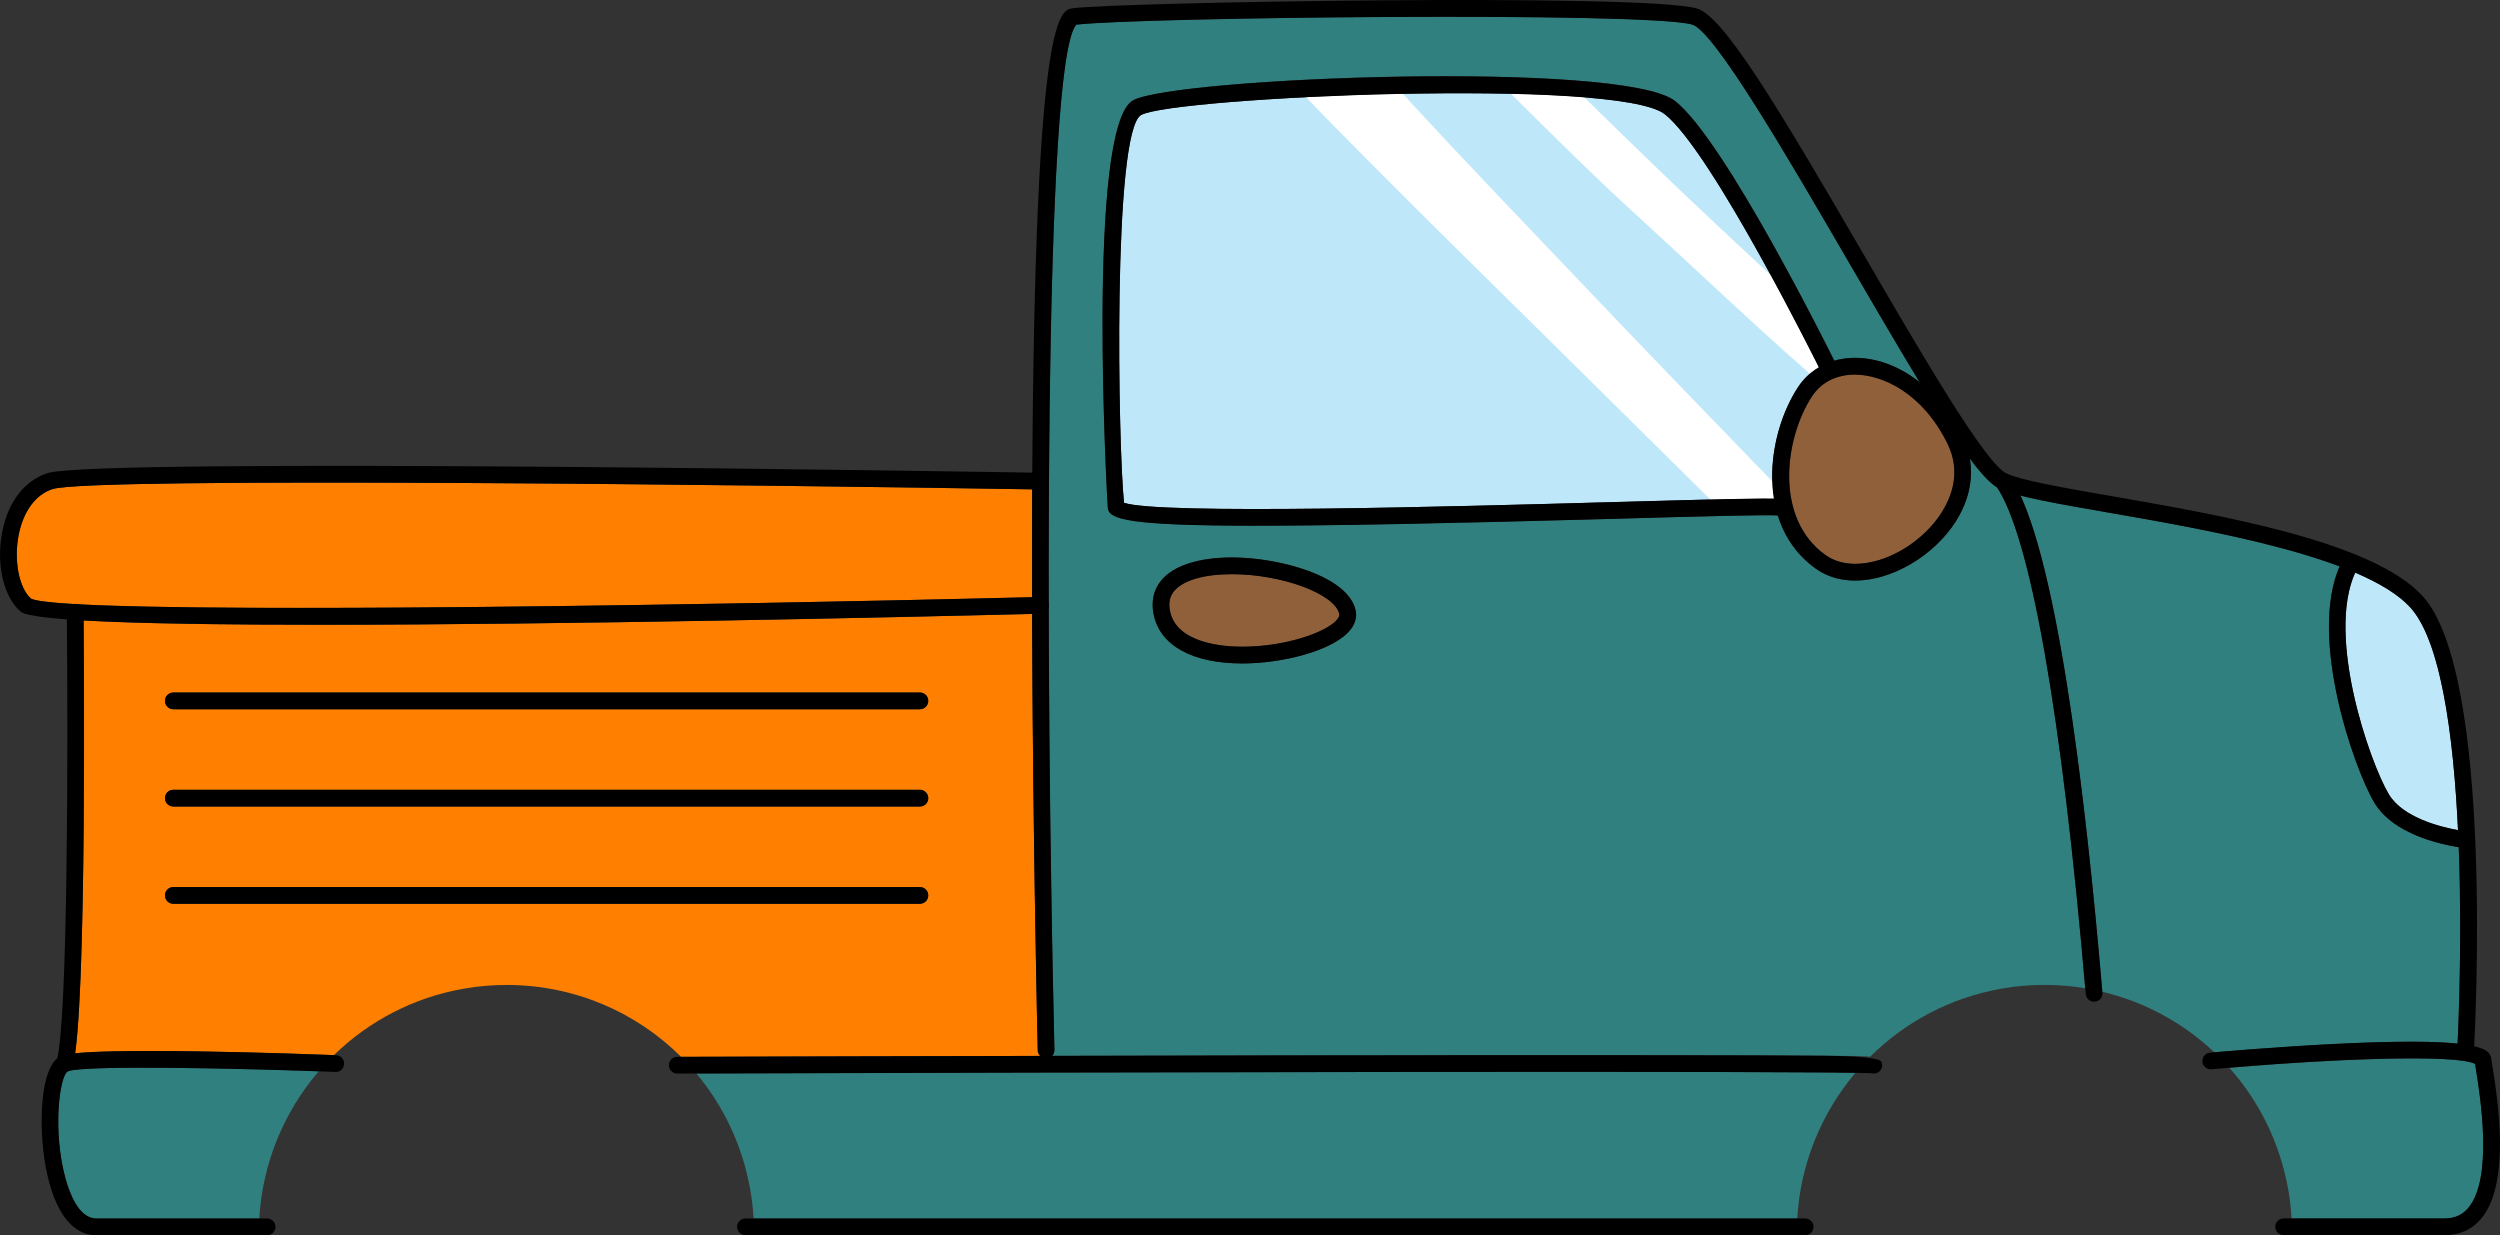 <?xml version="1.0" encoding="UTF-8"?> <svg xmlns="http://www.w3.org/2000/svg" id="Layer_2" data-name="Layer 2" viewBox="0 0 762.61 376.79"><rect x="0" y="0" width="762.61" height="376.79" fill="#333333" stroke="none"/><defs><style> .cls-1, .cls-2, .cls-3, .cls-4, .cls-5, .cls-6 { stroke-width: 0px; } .cls-2 { fill: #fff; } .cls-3 { fill: #318080; } .cls-4 { fill: #bee7fa; } .cls-5 { fill: #ff8000; } .cls-6 { fill: #8f6039; } </style></defs><g id="Layer_1-2" data-name="Layer 1"><path class="cls-3" d="m20.67,326.79c4.78-1.85,47.48-1.04,76.55,0-10.61,12.37-17.17,28.1-18.13,44.9H29.34c-5.27,0-8.16-7.75-9.41-12.37-3.88-14.31-1.83-31.01.74-32.52Z"></path><path class="cls-3" d="m228.89,363.08c-2.35-13.54-8.17-25.7-16.47-35.62,115.2-.36,318.43-.8,353.56-.21-10.38,12.3-16.8,27.83-17.74,44.43H229.87c-.16-2.85-.48-5.72-.97-8.6Z"></path><path class="cls-5" d="m25.51,189.27c.14,16.88.76,108.54-2.59,132.03,16.44-1.72,69.81.2,78.95.55,10.53-10.27,24.15-17.58,39.71-20.28,4.29-.75,8.66-1.12,12.99-1.12,20.61,0,39.48,8.27,53.2,21.93,7.73-.02,53.2-.16,109.54-.29-.45-.44-.74-1.02-.76-1.7-.02-.7-1.51-63.98-1.72-133.11-44.08,1.09-142.83,3.3-216.88,3.3-29.94,0-55.83-.36-72.43-1.31Zm24.81,83.87c0-1.41,1.14-2.55,2.55-2.55h227.74c1.41,0,2.55,1.14,2.55,2.55s-1.14,2.55-2.55,2.55H52.87c-1.41,0-2.55-1.14-2.55-2.55Zm0-29.67c0-1.41,1.14-2.55,2.55-2.55h227.74c1.41,0,2.55,1.14,2.55,2.55s-1.14,2.55-2.55,2.55H52.87c-1.41,0-2.55-1.14-2.55-2.55Zm0-29.67c0-1.41,1.14-2.55,2.55-2.55h227.74c1.41,0,2.55,1.14,2.55,2.55s-1.14,2.55-2.55,2.55H52.87c-1.41,0-2.55-1.14-2.55-2.55Z"></path><path class="cls-5" d="m16.03,149.19c11.67-3.76,217.28-1.25,298.82.08-.02,4.59-.04,9.33-.05,14.21-.01,6.24,0,12.48,0,18.69-101.35,2.5-245.75,4.68-291.38,2.14-.17-.03-.32-.1-.5-.1h-.02c-.09,0-.17.05-.26.06-7.24-.42-11.85-.97-13.2-1.67-3.66-3.24-5.34-11.76-3.7-19.7,1.46-7.08,5.21-12.08,10.29-13.71Z"></path><path class="cls-4" d="m492.48,153.15c-48.93,1.37-139.09,3.89-149.59.22-1.79-16.27-3.6-113.48,5.23-118.3,10.04-5.47,145.32-11.56,159.72-.23,13.51,10.62,43.31,69.8,47.02,77.23-2.52,1.48-4.69,3.47-6.34,5.97-5.76,8.74-9.3,21.97-7.36,34.06-6.87-.12-24.87.39-48.68,1.05Z"></path><path class="cls-3" d="m609.14,148.6c-2.18-1.34-4.92-4.26-8.28-8.73,1.1,6.28-.3,12.85-4.17,19.03-6.61,10.55-19.55,18.2-30.76,18.2-4.6,0-8.65-1.22-12.03-3.63-5.97-4.25-9.64-9.97-11.58-16.25-5.07-.24-24.87.32-49.71,1.02-51.68,1.45-86.18,2.11-109.18,2.11-39.18,0-45-1.94-45.48-5.28-.16-1.12-6.72-116.61,7.72-124.49,12.88-7.02,149.38-12.29,165.32.23,14.72,11.56,45.22,72.51,48.56,79.23,1.97-.57,4.07-.89,6.26-.89,6.9,0,13.79,2.72,19.8,7.48-6.24-10.23-13.5-22.62-21.87-37.03-18.18-31.28-40.8-70.2-47.55-72.13-13.93-3.98-169.23-2.21-187.87.03-6.57,6.95-8.58,88.86-8.43,177.07h0s0,0,0,0c.08,46.88.78,95.54,1.74,135.67.02.7-.25,1.34-.7,1.81,21.65-.05,44.79-.09,67.95-.13,52.95-.08,95.16-.11,125.45-.05,17.13.03,31.41.07,41.43.15,8.06.06,12.36.1,14.76.29,10.6-10.52,24.39-18.02,40.19-20.76,4.29-.75,8.66-1.12,12.99-1.12s8.34.36,12.37,1.03c-7.16-83.4-16.71-137.59-26.95-152.87Zm-197.25,43.54c-5.18,6.4-20.78,10.22-32.87,10.23h0c-15.41,0-25.3-5.52-27.14-15.13-.75-3.9.07-7.43,2.37-10.2,3.73-4.51,11.39-6.99,21.58-6.99,14.37,0,35.47,5.63,37.72,16.19.3,1.4.25,3.56-1.65,5.92Z"></path><path class="cls-4" d="m728.66,242.23c-5.63-9.44-19.14-47.83-10.23-67.55,7.28,3.11,13.2,6.63,16.84,10.64,9.39,10.32,13.18,39.39,14.53,67.91-5.41-.96-16.86-3.8-21.14-10.99Z"></path><path class="cls-3" d="m715.41,318.3c-17.53.79-35.12,2.28-39.94,2.7-9.46-8.93-21.19-15.38-34.17-18.47-4.76-55.91-12.84-125.1-24.98-151.36,6.41,1.63,15.84,3.28,26.92,5.21,21.26,3.7,49.96,8.7,70.44,16.4-9.58,21.85,4.43,61.76,10.58,72.06,5.72,9.6,20.2,12.73,25.75,13.6,1.03,27.29-.02,52.96-.35,59.9-6.43-.67-16.94-.83-34.26-.05Z"></path><path class="cls-6" d="m379.02,197.27h0c-6.02,0-20.23-1.07-22.13-10.99-.46-2.43-.04-4.39,1.29-6,2.7-3.27,9.13-5.14,17.64-5.14,15.21,0,31.42,6.02,32.73,12.15.09.45-.12,1-.63,1.64-3.19,3.94-15.84,8.33-28.9,8.33Z"></path><path class="cls-3" d="m680.06,325.72c34.2-2.92,69.91-4.08,74.97-1.14.07.46.16,1,.25,1.62,1.32,8.24,5.33,33.3-2.38,42.34-1.81,2.12-4.16,3.15-7.19,3.15h-46.68c-.17-2.86-.48-5.73-.98-8.6-2.49-14.35-8.89-27.14-17.99-37.37Z"></path><path class="cls-6" d="m594.15,135.52c4.03,8.32,1.25,15.83-1.78,20.67-5.75,9.16-16.86,15.81-26.44,15.81-3.52,0-6.57-.9-9.07-2.68-15.79-11.25-12.44-35.81-4.09-48.48,2.79-4.24,7.42-6.57,13.04-6.57,8.33,0,20.75,5.57,28.34,21.25Z"></path><g><path class="cls-2" d="m428,28.63c.99,1.1,1.97,2.22,2.97,3.31,16.76,18.18,33.93,36,50.98,53.92,17.51,18.41,35.15,36.68,52.82,54.94,1.95,2.02,3.93,4.04,5.91,6.06.06,1.76.2,3.51.48,5.24-3.63-.06-10.38.05-19.43.27-17.82-17.61-35.6-35.26-53.44-52.85-17.61-17.36-35.26-34.68-52.65-52.25-5.69-5.74-11.51-11.6-17.23-17.61,9.44-.47,19.51-.83,29.59-1.03Z"></path><path class="cls-2" d="m460.93,28.62c8.11.19,15.69.53,22.33,1.07,7.63,7.49,15.3,14.95,23,22.37,11.13,10.73,22.55,21.31,33.95,31.96,7.3,13.41,13.14,25.02,14.65,28.05-.97.57-1.87,1.24-2.73,1.97-17.95-15.72-35.25-32.3-52.7-48.22-13.17-12.01-25.84-24.62-38.49-37.19Z"></path></g><g><path class="cls-1" d="m696.61,376.79h49.09c4.55,0,8.28-1.66,11.08-4.95,9.24-10.83,5.1-36.71,3.54-46.45-.14-.86-.25-1.57-.33-2.1-.42-2.94-.99-6.97-44.59-5-20.46.93-41.06,2.8-41.26,2.81-1.4.13-2.44,1.37-2.31,2.77.13,1.4,1.35,2.44,2.77,2.31,35.76-3.26,75.08-4.72,80.41-1.62.07.46.16,1,.25,1.62,1.32,8.24,5.33,33.3-2.38,42.34-1.81,2.12-4.16,3.15-7.19,3.15h-49.09c-1.41,0-2.55,1.14-2.55,2.55,0,1.41,1.14,2.55,2.55,2.55Z"></path><path class="cls-1" d="m752.12,322.88c1.34,0,2.47-1.05,2.55-2.41.26-4.67,6.23-114.56-15.63-138.6-15.13-16.64-61.24-24.67-94.91-30.53-14.8-2.58-27.58-4.8-32.06-6.9-6.51-3.04-26.38-37.23-43.91-67.39-26.03-44.78-42.42-72.14-50.56-74.47-16.45-4.7-176.7-1.89-190.28-.07-4.28.57-12.24,1.63-12.51,160.98-.13,77.69,1.72,156.13,1.74,156.91.03,1.41,1.22,2.44,2.61,2.49,1.41-.03,2.53-1.2,2.49-2.61-2.76-115.65-3.37-302.11,6.68-312.75,18.64-2.25,173.94-4.02,187.87-.03,6.75,1.93,29.37,40.85,47.55,72.13,23.77,40.9,38.74,65.98,46.16,69.45,5.1,2.39,17.57,4.56,33.35,7.3,31.08,5.41,78.06,13.6,92.01,28.94,20.43,22.47,14.37,133.75,14.31,134.88-.08,1.41.99,2.61,2.4,2.69.05,0,.1,0,.15,0Z"></path><path class="cls-1" d="m571.59,327.49c.68,0,1.36-.27,1.87-.81.69-.74.88-1.84.47-2.77q-.75-1.72-18.14-1.86c-10.02-.08-24.3-.12-41.43-.15-30.29-.05-72.51-.03-125.45.05-91.19.14-182.32.43-182.32.43-1.41,0-2.55,1.15-2.55,2.56,0,1.41,1.15,2.54,2.55,2.54h0c122.29-.39,354.56-.89,364.35-.08.21.05.43.08.64.08Z"></path><path class="cls-1" d="m227.4,376.79h323.25c1.41,0,2.55-1.14,2.55-2.55,0-1.41-1.14-2.55-2.55-2.55H227.4c-1.41,0-2.55,1.14-2.55,2.55s1.14,2.55,2.55,2.55Z"></path><path class="cls-1" d="m29.34,376.79h52.15c1.41,0,2.55-1.14,2.55-2.55s-1.14-2.55-2.55-2.55H29.34c-5.27,0-8.16-7.75-9.41-12.37-3.88-14.31-1.83-31.01.74-32.52,5.07-1.96,52.77-.93,81.65.18,1.38.15,2.59-1.04,2.65-2.45.05-1.41-1.04-2.6-2.45-2.65-7.75-.3-75.97-2.83-83.72.17-6.73,2.61-7.13,21.77-4.84,34.01,2.51,13.37,7.97,20.74,15.38,20.74Z"></path><path class="cls-1" d="m97.94,190.57c75.52,0,176.77-2.3,219.48-3.36,1.41-.03,2.52-1.21,2.49-2.61-.03-1.41-1.24-2.46-2.61-2.49-118.43,2.95-298.14,5.51-307.85.49-3.66-3.24-5.34-11.76-3.7-19.7,1.46-7.08,5.21-12.08,10.29-13.71,11.79-3.8,221.48-1.2,301.28.12h.04c1.39,0,2.53-1.11,2.55-2.51.02-1.41-1.1-2.57-2.51-2.59-11.75-.19-287.94-4.71-302.93.12-6.88,2.22-11.88,8.61-13.72,17.54-2.04,9.91.23,20.07,5.54,24.71,3.43,3,41.98,3.99,91.66,3.99Z"></path><path class="cls-1" d="m19.72,326.98c1.11,0,2.13-.72,2.45-1.84,4.49-15.38,3.36-133.39,3.31-138.4-.02-1.4-1.15-2.53-2.55-2.53h-.02c-1.41.02-2.54,1.17-2.53,2.58.42,42.23.31,125.19-3.11,136.92-.39,1.35.38,2.77,1.74,3.17.24.07.48.1.72.1Z"></path><path class="cls-1" d="m638.78,305.56c.07,0,.14,0,.22,0,1.4-.12,2.45-1.35,2.33-2.76-5.17-60.81-14.27-137.5-28.25-157.49-.81-1.16-2.4-1.44-3.55-.63-1.15.81-1.44,2.4-.63,3.55,10.4,14.88,20.11,69.92,27.35,155,.11,1.33,1.23,2.34,2.54,2.34Z"></path><path class="cls-1" d="m752.47,258.74c1.3,0,2.41-.98,2.54-2.3.14-1.4-.89-2.65-2.29-2.79-.18-.02-18.39-1.92-24.06-11.43-5.83-9.77-20.1-50.55-9.22-69.55.7-1.22.27-2.78-.95-3.48-1.23-.7-2.78-.27-3.48.95-12.08,21.11,2.87,63.97,9.27,74.7,6.99,11.73,27.09,13.81,27.95,13.89.08,0,.17.01.25.01Z"></path><path class="cls-1" d="m553.91,173.48c-18.62-13.26-15.09-40.72-5.39-55.45,3.71-5.64,10.02-8.87,17.3-8.87,12.91,0,25.84,9.47,32.93,24.13,3.93,8.13,3.2,17.22-2.05,25.61-6.61,10.55-19.55,18.2-30.76,18.2-4.6,0-8.65-1.22-12.03-3.63Zm-1.13-52.64c-8.35,12.68-11.7,37.24,4.09,48.48,2.5,1.78,5.55,2.68,9.07,2.68,9.57,0,20.69-6.65,26.44-15.81,3.03-4.84,5.81-12.36,1.78-20.67-7.59-15.68-20.01-21.25-28.34-21.25-5.62,0-10.25,2.34-13.04,6.57Z"></path><path class="cls-1" d="m383.43,160.36c23.01,0,57.5-.67,109.18-2.11,25.94-.73,46.43-1.31,50.34-.98,1.42.11,2.64-.93,2.75-2.34.11-1.41-.93-2.63-2.34-2.75-4.19-.34-23.78.21-50.89.97-48.93,1.37-139.09,3.89-149.59.22-1.79-16.27-3.6-113.48,5.23-118.3,10.04-5.47,145.32-11.56,159.72-.23,14.35,11.27,47.07,77.34,47.4,78.01.62,1.27,2.16,1.78,3.42,1.16,1.26-.62,1.78-2.15,1.16-3.42-1.36-2.76-33.58-67.78-48.82-79.76-15.94-12.52-152.44-7.25-165.32-.23-14.44,7.88-7.88,123.37-7.72,124.49.48,3.34,6.3,5.28,45.48,5.28Z"></path><path class="cls-1" d="m351.87,187.24c-.75-3.9.07-7.43,2.37-10.2,3.73-4.51,11.39-6.99,21.58-6.99,14.37,0,35.47,5.63,37.72,16.19.3,1.4.25,3.56-1.65,5.92-5.18,6.4-20.78,10.22-32.87,10.23h0c-15.41,0-25.3-5.52-27.14-15.13Zm6.3-6.95c-1.33,1.61-1.75,3.57-1.29,6,1.89,9.91,16.1,10.99,22.13,10.99h0c13.06,0,25.72-4.39,28.9-8.33.52-.64.73-1.19.63-1.64-1.31-6.13-17.53-12.15-32.73-12.15-8.51,0-14.94,1.87-17.64,5.14Z"></path><path class="cls-1" d="m52.87,216.35h227.74c1.41,0,2.55-1.14,2.55-2.55s-1.14-2.55-2.55-2.55H52.87c-1.41,0-2.55,1.14-2.55,2.55s1.14,2.55,2.55,2.55Z"></path><path class="cls-1" d="m52.87,246.02h227.74c1.41,0,2.55-1.14,2.55-2.55s-1.14-2.55-2.55-2.55H52.87c-1.41,0-2.55,1.14-2.55,2.55s1.14,2.55,2.55,2.55Z"></path><path class="cls-1" d="m52.87,275.69h227.74c1.41,0,2.55-1.14,2.55-2.55s-1.14-2.55-2.55-2.55H52.87c-1.41,0-2.55,1.14-2.55,2.55,0,1.41,1.14,2.55,2.55,2.55Z"></path></g></g></svg> 